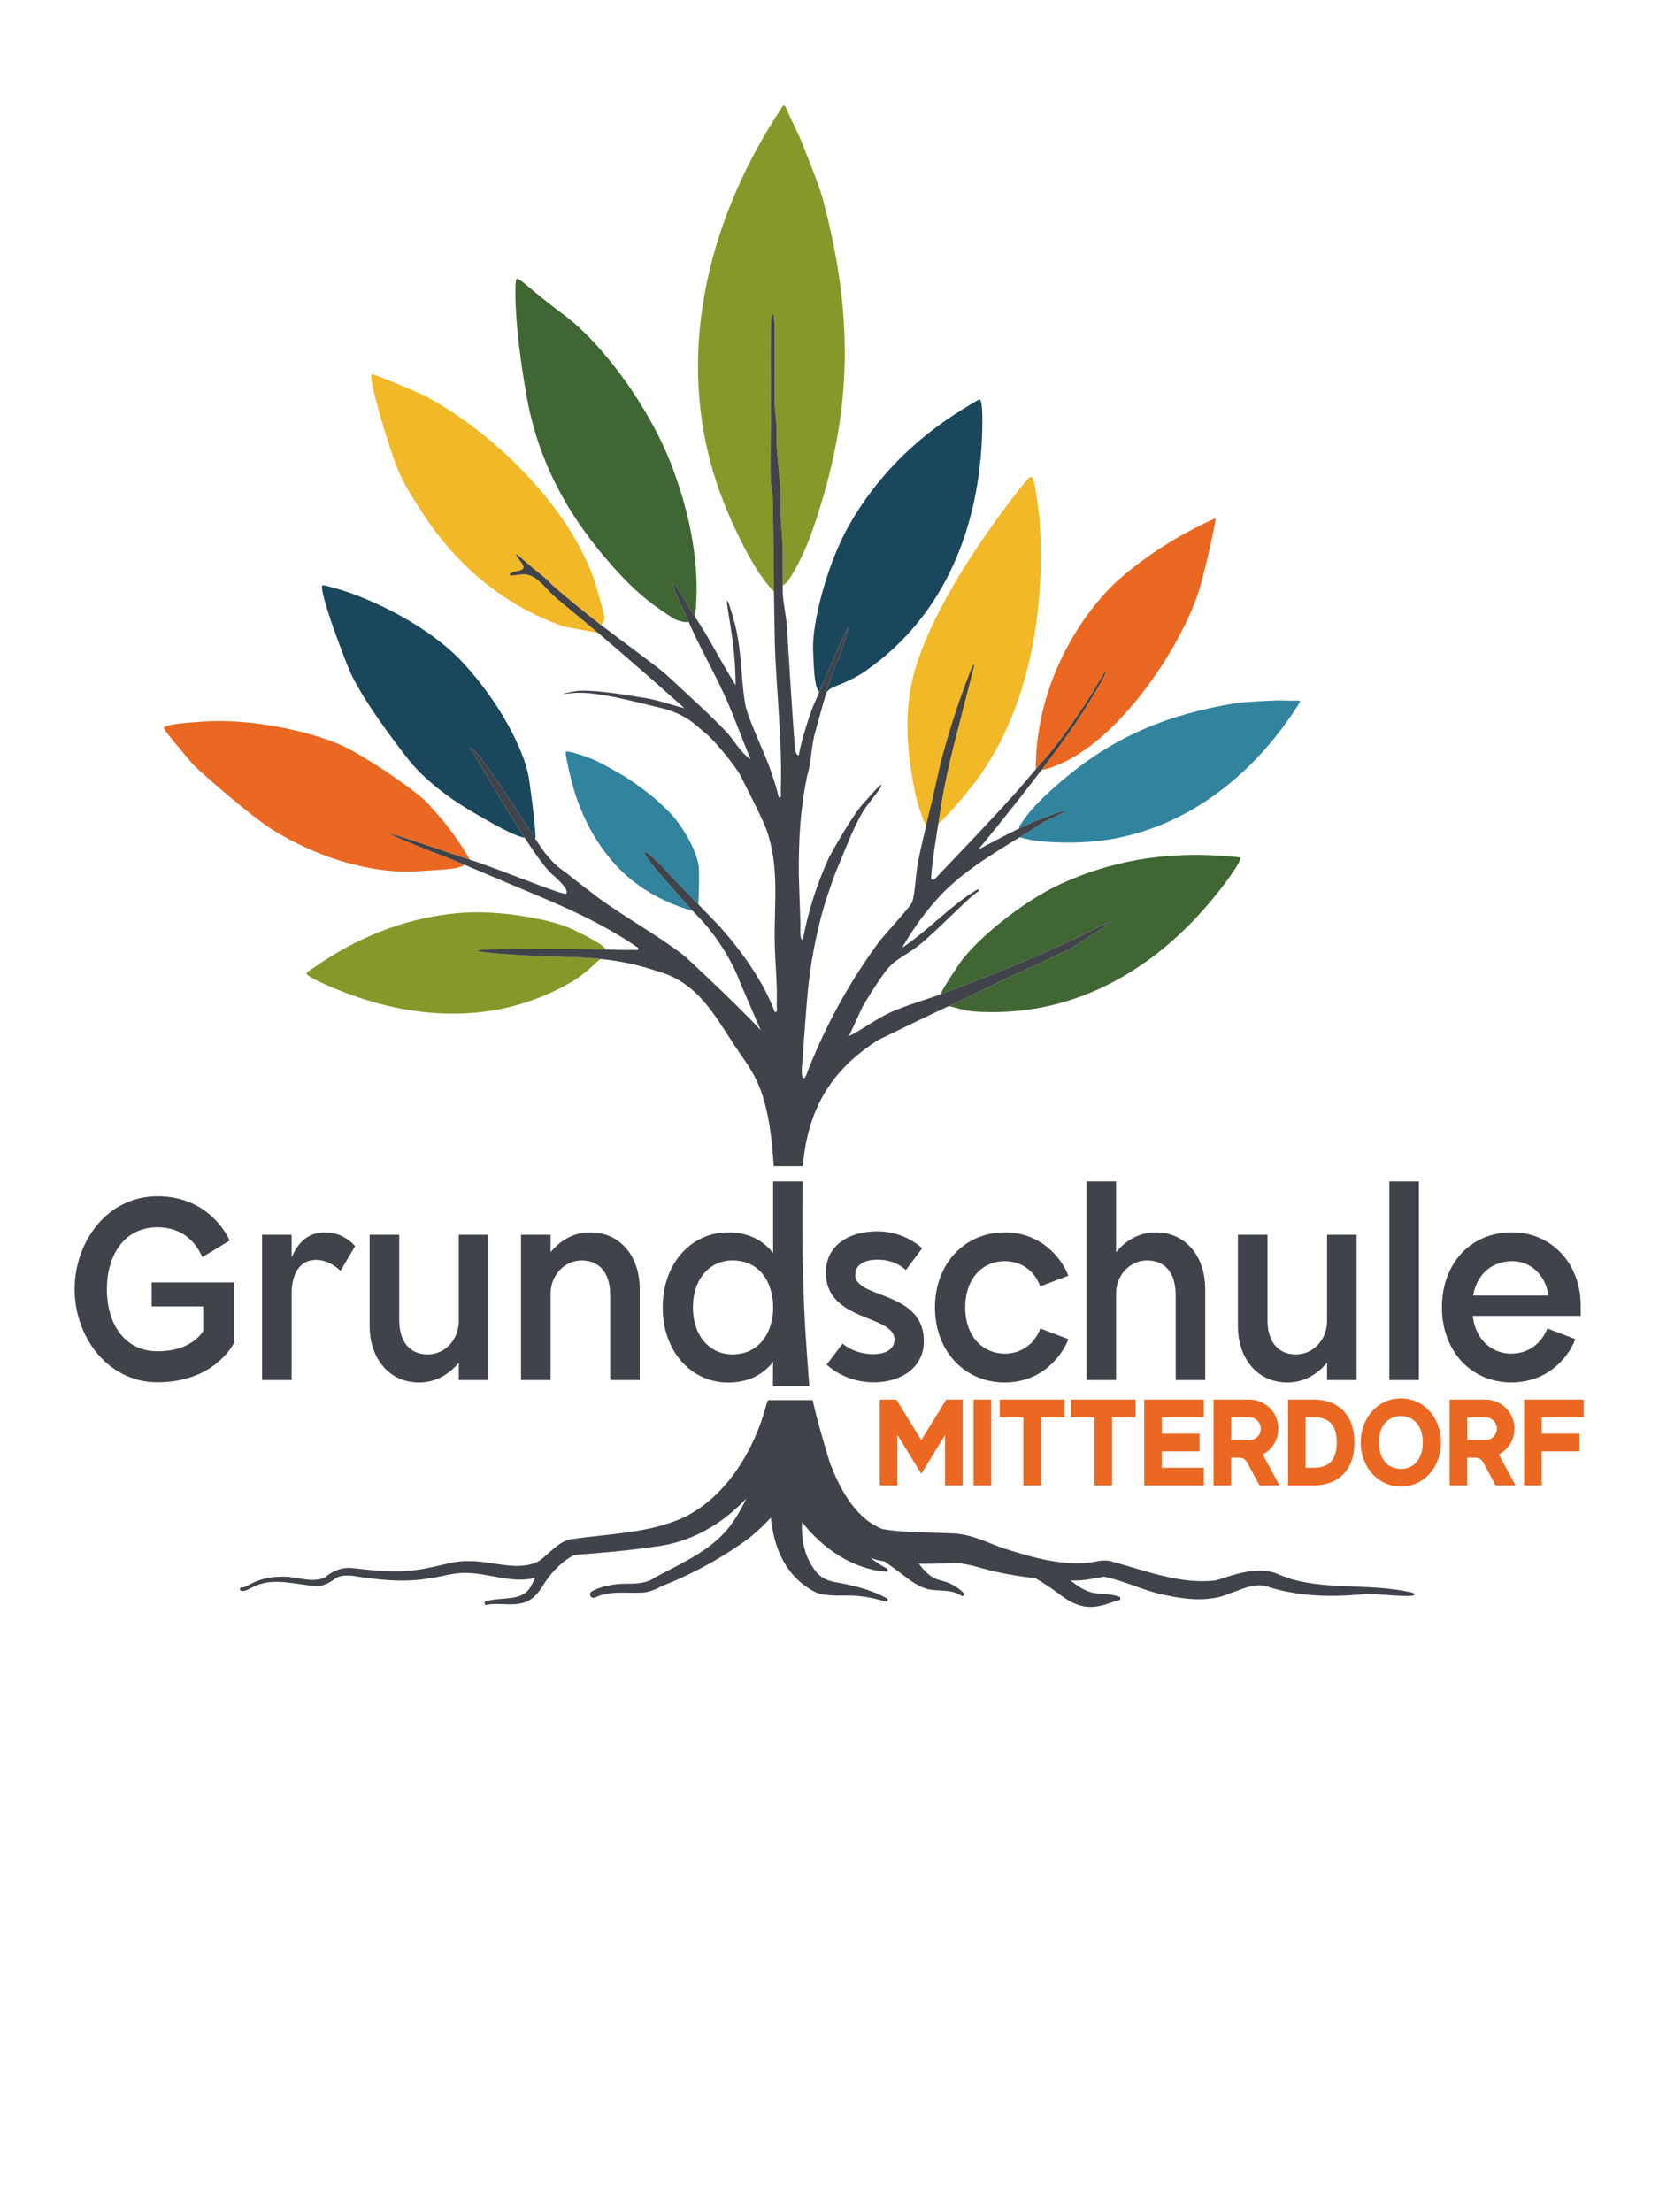 <?xml version="1.0" encoding="UTF-8"?>
<svg id="Ebene_1" data-name="Ebene 1" xmlns="http://www.w3.org/2000/svg" viewBox="-15 -20 330 440">
  <defs>
    <style>
      .cls-1 {
        fill: #32839e;
      }

      .cls-2 {
        fill: #404349;
      }

      .cls-3 {
        fill: #869829;
      }

      .cls-4 {
        fill: #f1b827;
      }

      .cls-5 {
        fill: #406633;
      }

      .cls-6 {
        fill: #404349;
      }

      .cls-7 {
        fill: #ea6821;
      }

      .cls-8 {
        fill: #1a475c;
      }
    </style>
  </defs>
  <path class="cls-2" d="M146,255.71c-.01-.07-.02-.14-.03-.22-.02-.32-.05-.64-.07-.96-.5-6.52-.98-13.05-1.11-19.59-.03-1.71-.09-3.4-.15-5.07-.09-8.25.03-14.88.03-14.88h-5.88v14.26c-1.78-2.31-4.62-4.14-8.96-4.14-7.27,0-13.01,6.11-13.01,14.93s5.74,14.94,13.01,14.94c4.05,0,6.79-1.59,8.58-3.69.14-.15.26-.3.38-.46,0,0-.05,1.07-.05,4.88h7.26ZM138.43,243.06c-.94,3.75-3.69,6.33-7.73,6.33-4.43,0-7.86-3.57-7.86-9.35s3.43-9.35,7.86-9.35,7.1,2.89,7.87,6.98c.15.75.22,1.55.22,2.37,0,1.07-.12,2.08-.36,3.02Z"/>
  <path class="cls-7" d="M74.48,150.77c.19.08,1.38.58,2.96,1.24-.65.39-1.31.52-1.37.56-.46.32-9.34.85-10.59.82-9.02-.24-18.18-3.43-25.84-8.08-4.77-2.89-15.52-12.39-16.44-13.48-1.83-2.17-4.86-5.74-5.38-6.59-.52-.86.27-.76.67-.92,1.19-.46,7.04-.84,8.69-.89,9.48-.3,21.59,2.5,27.35,5.6,5.75,3.11,13.64,8.64,15.5,10.71,1.85,2.07,4.74,4.9,8.43,11.24-4.87-1.56-20.43-7.05-14.36-4.39,6.07,2.65,8.09,3.26,10.38,4.18Z"/>
  <path class="cls-8" d="M78.46,128.71c1.64,2.53,6.61,11.33,10.94,17.96-1.78-.53-3.05-.82-11.07-5.57-8.06-4.79-11.79-9.62-12.04-9.98,0,0-8.26-10.32-11.46-17.07-1-2.11-6.55-16.69-5.69-17.63.12-.15,3.14.74,3.67.9,5.87,1.81,17.39,6.96,24.44,14.66,7.06,7.69,11.79,16.79,12.85,22.26.29,1.51,1.58,11,1.39,12.62-3.94-5.96-11.42-18.06-13.03-18.15Z"/>
  <path class="cls-1" d="M116.18,153.75c.36.2,3.49,4.08,6.61,7.42-3.83-1.04-7.66-2.86-10.84-5.14-6.49-4.67-10.86-12.03-13.01-19.71-.24-.85-1.65-6.56-1.39-6.78.42-.37,4.7,1.18,5.46,1.52,1.78.79,5.71,2.97,7.3,4.06,3.51,2.39,5.64,4.11,8.46,7.08.92.97,5.17,6.68,5.27,10.89.07,2.67-.06,5.22-.13,6.79-3.15-3.22-6.8-6.95-6.96-7.32-6.81-6.71-2.66-.91-.77,1.19Z"/>
  <path class="cls-4" d="M105.22,102.92c-.02.46-.31.93-.61,1.44-.21-.16-.41-.31-.61-.46-1.8-1.37-9-7.22-9.58-7.98-.58-.76-3.17-2.63-5.58-4.79-2.41-2.16-.4.4-.4.4,1.08,1.33.8,1.82-.4,2-1.2.17-3.1,1.29,0,.79,1.19-.17,1.62-.08,1.99,0,1.97.43,3.91,3.18,5.58,4.6,2.77,2.34,5.6,4.59,8.36,6.97l-6.86-1.29c-11.98-4.19-21.65-12.41-28.39-23.08-1.97-3.12-3.76-5.62-5.42-10.34-1.66-4.71-5.06-16.06-4.38-16.75.2-.21,9.72,3.82,10.9,4.46,13.24,7.17,27.65,21.17,33.06,35.56.46,1.24,2.37,7.56,2.34,8.47Z"/>
  <path class="cls-5" d="M123.25,102.67c-.16-.26-.33-.52-.5-.77-.79-1.16-5.03-8.77-3.59-4.78-.19.23,2.04,4.75,2.39,5.58.14.34.29.68.44,1.01-.79.14-1.69-.16-2.64-.49-3.83-2.31-7.34-5.09-10.31-8.22-9.3-9.78-16.57-21.23-19.22-35.83-2.65-14.6-2.45-23.21-2.11-23.63.47-.56,2.3,1.77,9.58,7.18,7.28,5.42,16.78,17.9,21.45,30.22,3.51,9.3,5.67,19.79,4.51,29.73Z"/>
  <path class="cls-3" d="M148.88,78.33c-1.72,5.94-3.83,12.51-7.38,17.55-.32.24-.57.4-.8.55v-6.69c0-1.87-.3-4.87-.4-6.99-.06-1.32.06-2.66,0-3.99-.15-3.42-.66-6.95-.8-10.37-.03-.93.04-1.86,0-2.79-.06-1.67-.4-4.06-.4-5.39v-13.56c0-6.24-.79-4.61-.79-1.4s-.02,7.72,0,11.57c0,1.06-.02,2.13,0,3.19.06,5.14-.12,10.58,0,15.56.02,1.01.37,2.27.4,3.59.13,6.13.17,12.38.24,18.55-3.26-3.5-5.64-8.16-7.71-12.5-1.68-3.54-3.52-8.24-4.7-12.47-6.89-24.58.02-50.23,13.76-71.01.3-.42.61-1.41,1.2,0,.7,1.76,1.6,3.46,2.39,5.19.78,1.68,4.16,10.34,4.68,12.28,5.51,20.59,6.28,38.48.31,59.13Z"/>
  <path class="cls-1" d="M243.33,120.04c-8.53,13.59-21.75,24.47-38.01,26.98-2.79.43-6.04.6-8.57.56-2.93-.06-6.12-.21-8.93-1.06,1.61-.99,3.2-1.98,4.75-3.01,0,0,10.55-4.87-1.23-.34-1.12.44-2.37,1-3.65,1.62.02-.11.04-.24.07-.39,2.02-3.43,5.31-6.41,8.34-9,10.52-9.01,21.23-13.31,34.78-15.56,1.27-.21,7.25-.53,8.45-.53s2.46.08,3.68.03c.98-.04.49.41.32.7Z"/>
  <path class="cls-4" d="M169.22,144.2c-.13-.17-.22-.48-.59-1.2-.2-.48-.61-1.74-.97-2.83-.37-1.1-1.43-5.96-1.82-9.94-.4-3.98-.49-7.36.04-11.72,2.08-16.89,21.65-40.89,23.1-42.73s1.47-.32,1.59-.21c.29.27,1.15,6.82,1.21,7.77,1.28,18.66-2.24,39.83-14.6,54.46-.47.55-3.6,4.41-5.55,6.05"/>
  <path class="cls-7" d="M223.19,98.39c-4.22,12.1-17.42,31.44-30.56,34.68-.13.03-.27.02-.4.04h-.04c1.74-2.28,3.49-4.61,5.1-6.87,3.43-4.79,7.29-11.31,7.61-12.39.42-1.44-1.44,2.13-3.38,5.16-2.72,4.24-6.14,9.01-8.34,11.54-1.13,1.3-1.75,2.01-2.15,2.47-.06-12.82,5.31-25.74,13.88-35.15,3.84-4.21,10.45-8.84,15.48-11.6.69-.38,6.15-3.32,6.43-3.09.11.09-2.23,11.19-3.63,15.21Z"/>
  <path class="cls-5" d="M228.46,155.95c-11.34,15.04-27.27,25.61-46.67,25.35-3.93-.06-4.47-.24-7.97-1.2,3.66-1.69,7.25-3.55,10.9-5.28.53-.25,10.41-4.69,13.43-6.29.58-.31,4.58-2.86,6.78-4.39,2.2-1.53,0-.4,0-.4-10.89,5.49-21.27,9.69-32.71,13.97,0-.57.67-1.6,3.59-5.99s12.19-12.24,20.19-15.91c9.9-4.53,20.17-6.28,31.09-5.65.69.04,4.4.27,4.57.42.53.47-2.74,4.76-3.2,5.37Z"/>
  <path class="cls-8" d="M180.38,65.68c-.47,18.83-7.29,36.7-23.21,47.77-3.23,2.24-6.21,2.95-7.19,3.66-.21.25-.41.44-.59.57.84-2.82,1.73-5.49,2.45-6.74,0,0,4.72-13.37-.79-.48-1.55,3.62-2.5,5.84-3.09,7.19-.4-.45-.59-1.23-.67-1.55-.15-.67-.38-1.69-.56-6.96-.18-5.27,2.79-17.05,7.17-24.69,5.41-9.45,12.74-16.84,22-22.68.58-.37,3.73-2.35,3.96-2.32.7.07.54,5.46.52,6.23Z"/>
  <path class="cls-3" d="M97.65,170.33c2.62.05,4.89.19,6.85.4-.97.59-2.66,2.7-5.63,4.46-15.09,8.93-32.34,7.82-47.99,1.12-.64-.27-5.13-2.17-4.93-2.77.07-.2,2.87-2.04,3.4-2.38,8.28-5.41,17.11-8.66,26.91-9.56,7.93-.72,18.73,1.26,22.99,3.39,4.27,2.13,5.02,2.7,5.51,3.08.19.14.56.44.83.8-1.6-.04-3.05-.08-3.6-.09-40.11-.47-15.19,1.35-4.34,1.55Z"/>
  <path class="cls-6" d="M204.93,164.14c-2.2,1.53-6.2,4.08-6.78,4.39-3.02,1.6-12.9,6.04-13.43,6.29-3.65,1.73-7.24,3.59-10.9,5.28h-.01c-.32,0-14.17,6.78-14.17,6.78-10.62,6.76-14.04,15.28-14.97,25.08h-5.77c-.33-5.95-1.14-11.51-2.84-15.77-1.26-3.16-2.9-5.16-4.69-7.87-4.27-6.44-7.48-12.73-15.22-15.04-2.25-.67-5.49-1.9-11.65-2.55-1.96-.21-4.23-.35-6.85-.4-10.85-.2-35.77-2.02,4.34-1.55.55.01,2,.05,3.6.09,2.12.05,4.5.11,5.39.06.46-.03,1.1.26.99-.39-7.78-5.38-16.08-8.77-24.73-12.38-1.04-.43-6.36-2.69-9.8-4.15-1.58-.66-2.77-1.16-2.96-1.24-2.29-.92-4.31-1.53-10.38-4.18-6.07-2.66,9.49,2.83,14.36,4.39,5.61,1.79,18.69,7.22,19.15,6.78.79-.76-2.32-3.48-2.45-3.58-1.33-1.01-3.45-3.95-5.76-7.51-4.33-6.63-9.3-15.43-10.94-17.96,1.61.09,9.09,12.19,13.03,18.15h0c.82,1.24,1.48,2.21,1.9,2.75,2.48,3.15,3.58,3.36,5.42,4.96.14.12,4.85,3.74,5.19,3.99,5.51,4.01,11.85,7.47,17.15,11.57.05.03,10.37,9.57,15.16,14.76l-3.91-9.05c-1.77-4.83-5-9.92-8.46-13.46-.38-.39-.77-.8-1.15-1.21-3.12-3.34-6.25-7.22-6.61-7.42-1.89-2.1-6.04-7.9.77-1.19.16.37,3.81,4.1,6.96,7.32,2.09,2.15,3.97,4.07,4.42,4.58,4.26,4.85,8.55,10.77,10.78,16.83.69.1.37-.9.39-1.38.16-4.25-.33-8.4-.4-12.58-.12-7.78.99-15.06-1.69-22.44-.88-2.4-4.69-9.72-5.06-10.5-.82-1.77-5.43-7.38-7.01-8.55-1.55-1.14-3.41-3.74-9.03-5.07-5.63-1.33-13.04-3.4-17.5-2.91s.83-.41.83-.41c3.51-.44,12.53,1.21,12.58,1.22,2.96.31,6.07,1.49,8.92,2.19-5.65-5.06-11.38-10.03-17.14-14.96t-.02-.01h-.01c-2.76-2.38-5.59-4.63-8.36-6.97-1.67-1.42-3.61-4.17-5.58-4.6-.37-.08-.8-.17-1.99,0-3.1.5-1.2-.62,0-.79,1.2-.18,1.48-.67.4-2,0,0-2.01-2.56.4-.4,2.41,2.16,5,4.03,5.58,4.79.58.76,7.78,6.61,9.58,7.98.2.15.4.3.61.46,4.43,3.37,11.42,8.49,12.55,9.51,1.18,1.08,9.57,8.71,12.38,11.76,1.61,1.75,2.74,4.06,4.77,5.4-1.87-4.46-3.46-9.05-5.51-13.44-2.2-4.72-4.73-9.1-6.81-13.88-.15-.33-.3-.67-.44-1.01-.35-.83-2.58-5.35-2.39-5.58-1.44-3.99,2.8,3.62,3.59,4.78.17.25.34.51.5.77,2.92,4.43,5.26,9.14,8.08,13.6-.09-4.73-.27-7.3-1.41-14.16-1.14-6.87,1.17,1.67,1.21,1.79,1.46,5.63,1.2,10.81,2.09,16.06.48,2.87,3.7,9.41,4.87,12.68.7,1.95,1.35,3.95,1.82,5.97.69.09.37-.91.39-1.39.37-9.78-.96-20.39-1.2-30.13,0-.27.01-.53,0-.8-.07-2.83-.11-5.7-.15-8.58-.07-6.17-.11-12.42-.24-18.55-.03-1.32-.38-2.58-.4-3.59-.12-4.98.06-10.42,0-15.56-.02-1.06,0-2.13,0-3.19-.02-3.85,0-8.35,0-11.57s.79-4.84.79,1.4v13.56c0,1.33.34,3.72.4,5.39.04.93-.03,1.86,0,2.79.14,3.42.65,6.95.8,10.37.06,1.33-.06,2.67,0,3.99.1,2.12.4,5.12.4,6.99v7.97c0,1.71.68,4.83.8,6.59.53,8.02.97,16.13,1.59,24.14.04.46.13,1.78.8,1.79.43-2.83,2.35-8.68,3.04-10.22.18-.4.17-.37.16-.33.05-.1.24-.54.87-2.03.59-1.35,1.54-3.57,3.09-7.19,5.51-12.89.79.48.79.48-.72,1.25-1.61,3.92-2.45,6.74h0c-.91,3.07-1.76,6.3-2.26,8.04-.67,2.31-.71,4.96-1.24,7.3-.12.54-.29,1.06-.4,1.6-1.36,6.79-1.61,12.22-1.6,19.15,0,.66.27,8.26.33,9.92.02.48-.23,3.34.47,3.24,1.03-5.62,2.83-11.15,5.19-16.35.11-.26,4.84-8.81,7.05-11,.31-.3,3.95-4.63,3.32-3.17-.43.99-2.84,3.7-3.66,5.12-1.84,3.19-2.94,6.13-4.32,9.45-.6,1.44-1.06,2.46-1.6,3.99-.9,2.6-1.69,4.83-2.39,7.58-1.5,5.87-2.29,10.7-2.79,16.75-.01.05-.62,7.78-.85,11.57-.01.08-.48,3.57.25,3.6.34,0,.75-1.37.9-1.74,3.56-9.02,8.3-17.6,14.06-25.4,1.09-1.47,6.33-7.04,6.61-7.95.57-1.84.69-5.48,1.1-7.68.34-1.83,1.1-5.15,1.66-7.5.3-1.3.54-2.3.61-2.59,1.01-3.91,1.72-7.89,2.79-11.78,1.58-5.77,3.38-11.22,5.58-16.75,0,0,.93-2.08.4,0-.53,2.07-3.75,14.6-3.99,15.55-1.18,4.78-2.09,9.07-2.79,13.97-.06.4-.12.82-.19,1.25h0c-.49,3.27-1.17,7.17-1.37,10.16-.04.6-.32,1.11.56.95,0,0,13.49-14.08,17.01-18.2,2.47-2.88,2.26-2.66,3.2-3.74.4-.46,1.02-1.17,2.15-2.47,2.2-2.53,5.62-7.3,8.34-11.54,1.94-3.03,3.8-6.6,3.38-5.16-.32,1.08-4.18,7.6-7.61,12.39-1.61,2.26-3.36,4.59-5.1,6.87-6.32,8.32-12.59,15.86-12.59,15.86,2.35-1.22,5.31-2.84,8.09-4.18,1.28-.62,2.53-1.18,3.65-1.62,11.78-4.53,1.23.34,1.23.34-1.55,1.03-3.14,2.02-4.75,3.01-5.5,3.4-11.16,6.78-15.61,11.43-2.96,3.09-5.66,6.86-7.78,10.57,4.93-3.25,9.61-8.34,14.57-11.36.39-.25,1.01-.53.59.19-.82.02-8.34,7.95-11.95,10.78-2.51,1.97-4.71,2.62-6.59,5.19-1.63,2.21-3.08,4.53-4.47,6.9l-2.71,5.86c2.82-1.39,5.5-3.5,8.38-4.78,3.18-1.42,6.69-2.37,9.97-3.59,11.44-4.28,21.82-8.48,32.71-13.97,0,0,2.2-1.13,0,.4Z"/>
  <path class="cls-6" d="M265.99,296.77c-8.25-1.9-16.49-.5-24.1-2.69l-2.25-.8c-4.13-2.11-9.54.06-12.73,1.04-6.86.92-14.09-1.94-20.82-3.77-.82-.28-2.32-.18-3.13.05-6.18,1.11-12.55-.82-18.44-2.68-3.14-1.12-6.5-2.86-10.11-2.94-4.37-.22-9.79-.13-13.87-.86-4.78-1.83-8.06-6.87-10.4-13.01h0c-.15-.39-2.71-8.78-3.49-12.63h-8.85c-.13.23-.24.49-.32.78-2.36,8.98-7.83,18.26-16.35,22.5-6.83,3.15-14.48,3.25-21.9,4.3-2.77.06-5.02,3.01-6.9,4.34-4.13,2.38-9.54-.05-14.3.1-2.65-.08-5.19.87-7.76,1.33-5.03,1.11-9.88.69-15.02.07-2.03-.29-4.1.52-5.67,1.88-2.84,1.23-5.92-.46-9.15-.16-1.98.04-3.97.55-5.7,1.49-.6.3-1.24.73-1.64.62-.46-.04-.48.65-.06.69.99.08,1.43-.41,2.04-.63,4.16-2.3,8.6-.53,13.02-.33,1.32.05,2.82-.88,3.75-1.59.91-.53,2.09-.56,3.3-.45,4.97.82,10.43,1.42,15.5.46,2.46-.33,4.86-1.16,7.35-1.02,4.41.1,8.97,2.13,13.47.97-.31.58-.62,1.17-.92,1.77-1.77,3.13-5.93,1.87-8.94,2.94-.41.13-.23.76.18.67,2.54-.55,5.36.44,7.94-.65,1.85-.74,2.82-2.49,3.84-4.06,1.3-1.9,3.22-3.86,5.11-4.92.14-.07.27-.16.38-.26.18-.04.38-.07.61-.09,4.95-.35,10.32-.82,15.31-1.57,7.37-.78,13.62-4.46,18.5-9.64-.78,1.65-1.66,3.23-2.67,4.69-3.71,5.46-9.82,7.97-15.53,11.04-1.62,1.19-3.55,1.24-5.82,1.26-2.23,0-4.66.41-6.71,1.48-.32.17-.47.57-.32.9.15.35.56.51.91.36,3.02-1.47,6.25-.78,9.54-.99,1.2-.1,2.5-.58,3.5-1.17,6.2-2.44,12.33-5.71,17.81-9.81,1.49-1.23,2.87-2.54,4.15-3.92.64,6.22,3.04,11.9,9.03,14.9,2.84.99,5.79.36,8.55.7,1.76.17,3.51.56,5.24,1.09.39.13.64-.46.27-.64-3.17-1.79-7.1-2.69-10.59-3.28-1.67-.38-2.77-1.04-3.68-2.25-2.15-2.81-2.79-6.16-2.61-9.63,4.17,5.31,10.05,9.3,16.67,9.87.39.05.52-.54.15-.67-1.15-.61-2.21-1.31-3.19-2.11.88.35,1.81.59,2.74.71h.01c.78.54,1.67,1.19,2.22,1.6,1.86,1.31,3.96,3.3,6.43,3.93,2.42.5,4.52-.08,6.7,1.32.34.2.7-.29.41-.56-1.1-1.11-2.66-2.04-4.27-2.42-2.27-.49-3.43-1.82-4.63-3.41.53.02,1.06.03,1.58.02,1.69.01,3.44-.08,4.91-.14,3.03-.12,5.79,1.08,8.92,1.75,2.59.56,5.16.98,7.77,1.26h0c1.68,1,3.28,2.02,4.76,3.17,1.52,1.18,3.58,2.48,5.98,2.55,2.44.04,4.02-.89,5.9-1.34.34-.07.37-.58.04-.69-1.97-.74-4.18-.46-5.58-.88-1.42-.39-2.69-1.24-4.13-2.36.14.01.28.01.42.01,2,.08,4.33-.41,6.23-.76,4.2.81,8.19,2.95,12.56,3.73,3.32.69,6.83,1.16,10.52.28,3.57-1.09,6.13-2.7,8.9-2.22,6.29,2.14,13.14,2.34,19.61,1.69.76-.43,12.42,1.22,9.81-.31Z"/>
  <path class="cls-6" d="M31.59,247.03s-3.71,7.9-15.27,7.9c-9.93,0-16.48-9.1-16.48-18.5s6.45-18.5,16.48-18.5c10.79,0,14.36,8.82,14.36,8.82l-5.44,3.28c-1.54-3.57-4.53-5.93-8.91-5.93-6.65,0-10.07,5.59-10.07,12.33s3.42,12.33,10.07,12.33c5.35,0,7.9-2.26,9.1-4v-4.91h-10.26v-4.77h16.43v11.95Z"/>
  <path class="cls-6" d="M55.63,227.85l-2.89,4.91s-2.12-2.17-4.82-2.17c-4,0-4.91,3.9-4.91,6.65v17.25h-5.88v-28.9h5.88v4.53c1.16-2.7,2.99-5.01,6.65-5.01,3.85,0,5.97,2.75,5.97,2.75h0Z"/>
  <path class="cls-6" d="M76.26,225.59h5.88v28.9h-5.88v-3.47c-1.78,2.17-4.43,3.95-7.9,3.95-6.02,0-9.83-4.86-9.83-11.22v-18.16h5.88v16.91c0,4.53,2.22,6.89,5.68,6.89s6.17-2.99,6.17-6.6v-17.2Z"/>
  <path class="cls-6" d="M112.25,236.33v18.16h-5.88v-16.95c0-4.53-2.27-6.84-5.69-6.84s-6.16,2.98-6.16,6.6v17.19h-5.88v-28.9h5.88v3.47c1.78-2.17,4.38-3.95,7.9-3.95,6.02,0,9.83,4.86,9.83,11.22Z"/>
  <path class="cls-6" d="M168.76,247.03c-.07,3.43-2.25,6.1-5.78,7.27-1.38.46-2.98.68-4.73.63-5.54-.2-8.76-3.47-8.81-3.52,0,0,3.13-4.14,3.18-4.19,0,.09,2.25,2.02,5.78,2.12,2.41.05,4.48-.72,4.53-2.89.04-5.06-13.93-3.47-13.64-13.63.15-5.55,5.25-8.05,10.55-7.91,1.15.03,2.2.2,3.14.45,3.46.92,5.4,2.89,5.44,2.93l-3.23,4.33s-.78-.82-2.21-1.42c-.84-.35-1.92-.63-3.23-.65-3.04-.05-4.58,1.11-4.63,2.99-.05,2.66,4.12,3.33,7.86,5.1,3.1,1.46,5.91,3.67,5.78,8.39Z"/>
  <path class="cls-6" d="M177,240.04c0,5.78,3.47,9.15,7.85,9.2,3.18,0,5.88-1.78,7.08-5.01l5.59,2.12c-1.49,3.8-5.64,8.62-12.67,8.62-7.85,0-13.87-6.12-13.87-14.93s6.02-14.93,13.87-14.93c7.03,0,11.18,4.82,12.67,8.62l-5.59,2.12c-1.2-3.23-3.9-5.01-7.08-5.01-4.39,0-7.85,3.42-7.85,9.2h0Z"/>
  <path class="cls-6" d="M224.74,236.33v18.16h-5.88v-16.91c0-4.53-2.22-6.89-5.69-6.89s-6.17,2.99-6.17,6.6v17.2h-5.88v-39.5h5.88v14.07c1.78-2.17,4.43-3.95,7.9-3.95,6.02,0,9.83,4.86,9.83,11.22h0Z"/>
  <path class="cls-6" d="M248.97,225.59h5.88v28.9h-5.88v-3.47c-1.78,2.17-4.43,3.95-7.9,3.95-6.02,0-9.83-4.86-9.83-11.22v-18.16h5.88v16.91c0,4.53,2.22,6.89,5.68,6.89s6.17-2.99,6.17-6.6v-17.2Z"/>
  <rect class="cls-6" x="261.36" y="214.99" width="5.88" height="39.5"/>
  <path class="cls-6" d="M299.42,239.7v2.02h-21.48c.58,4.77,3.76,7.51,7.71,7.51,3.13,0,5.88-1.78,7.13-5.01l5.59,2.12c-1.59,4.04-5.78,8.62-12.72,8.62-8.09,0-13.83-6.31-13.83-14.93s5.59-14.93,13.97-14.93c7.61,0,13.63,5.97,13.63,14.59h0ZM293.01,237.68c-.58-4.14-3.57-6.84-7.18-6.84-3.95,0-7.03,2.46-7.81,6.84h14.98Z"/>
  <polygon class="cls-7" points="176.5 258.37 176.5 275.44 172.99 275.44 172.99 265.4 168.26 273.12 163.5 265.4 163.5 275.44 160 275.44 160 258.37 163.3 258.37 168.26 266.43 173.22 258.37 176.5 258.37"/>
  <rect class="cls-7" x="178.66" y="258.37" width="3.5" height="17.07"/>
  <polygon class="cls-7" points="183.87 258.37 196.76 258.37 196.76 261.87 192.07 261.87 192.07 275.44 188.56 275.44 188.56 261.87 183.87 261.87 183.87 258.37"/>
  <polygon class="cls-7" points="198.01 258.37 210.89 258.37 210.89 261.87 206.2 261.87 206.2 275.44 202.7 275.44 202.7 261.87 198.01 261.87 198.01 258.37"/>
  <polygon class="cls-7" points="212.6 258.37 224.46 258.37 224.46 261.87 216.1 261.87 216.1 265.15 223.61 265.15 223.61 268.66 216.1 268.66 216.1 271.93 224.46 271.93 224.46 275.44 212.6 275.44 212.6 258.37"/>
  <path class="cls-7" d="M236.18,269.27l3.32,6.17h-3.96l-2.48-4.6c-.3-.55-.84-.89-1.44-.91h-1.73v5.51h-3.5v-17.07h7.1c1.55,0,3,.59,4.1,1.69,1.09,1.09,1.69,2.55,1.69,4.1s-.59,3-1.69,4.1c-.43.41-.89.75-1.41,1.02h0ZM229.9,266.43h3.6c.61,0,1.18-.23,1.62-.66.43-.43.66-1,.66-1.62,0-1.25-1.02-2.27-2.27-2.27h-3.6v4.55Z"/>
  <path class="cls-7" d="M241.21,258.37h5.14c2.34,0,4.35.73,5.76,2.11,1.73,1.73,2.3,4.03,2.3,6.42,0,1.37-.18,2.57-.57,3.64-1.16,3.3-4.03,4.89-7.49,4.89h-5.14v-17.07ZM246.35,271.93c3.05,0,4.55-1.64,4.55-5.03s-1.5-5.03-4.55-5.03h-1.64v10.06h1.64Z"/>
  <path class="cls-7" d="M255.66,266.9c0-4.55,3.12-8.76,7.99-8.76s7.99,4.14,7.99,8.76-3.14,8.76-7.99,8.76-7.99-4.21-7.99-8.76h0ZM268.02,266.9c0-3-1.57-5.26-4.37-5.26s-4.37,2.25-4.37,5.26,1.57,5.26,4.37,5.26,4.37-2.25,4.37-5.26h0Z"/>
  <path class="cls-7" d="M283.14,269.27l3.32,6.17h-3.96l-2.48-4.6c-.3-.55-.84-.89-1.44-.91h-1.73v5.51h-3.5v-17.07h7.1c1.55,0,3,.59,4.1,1.69,1.09,1.09,1.69,2.55,1.69,4.1s-.59,3-1.69,4.1c-.43.41-.89.75-1.41,1.02h0ZM276.86,266.43h3.6c.61,0,1.18-.23,1.62-.66.43-.43.66-1,.66-1.62,0-1.25-1.02-2.27-2.27-2.27h-3.6v4.55Z"/>
  <polygon class="cls-7" points="288.17 258.37 300.03 258.37 300.03 261.87 291.67 261.87 291.67 265.15 299.18 265.15 299.18 268.66 291.67 268.66 291.67 275.44 288.17 275.44 288.17 258.37"/>
</svg>
